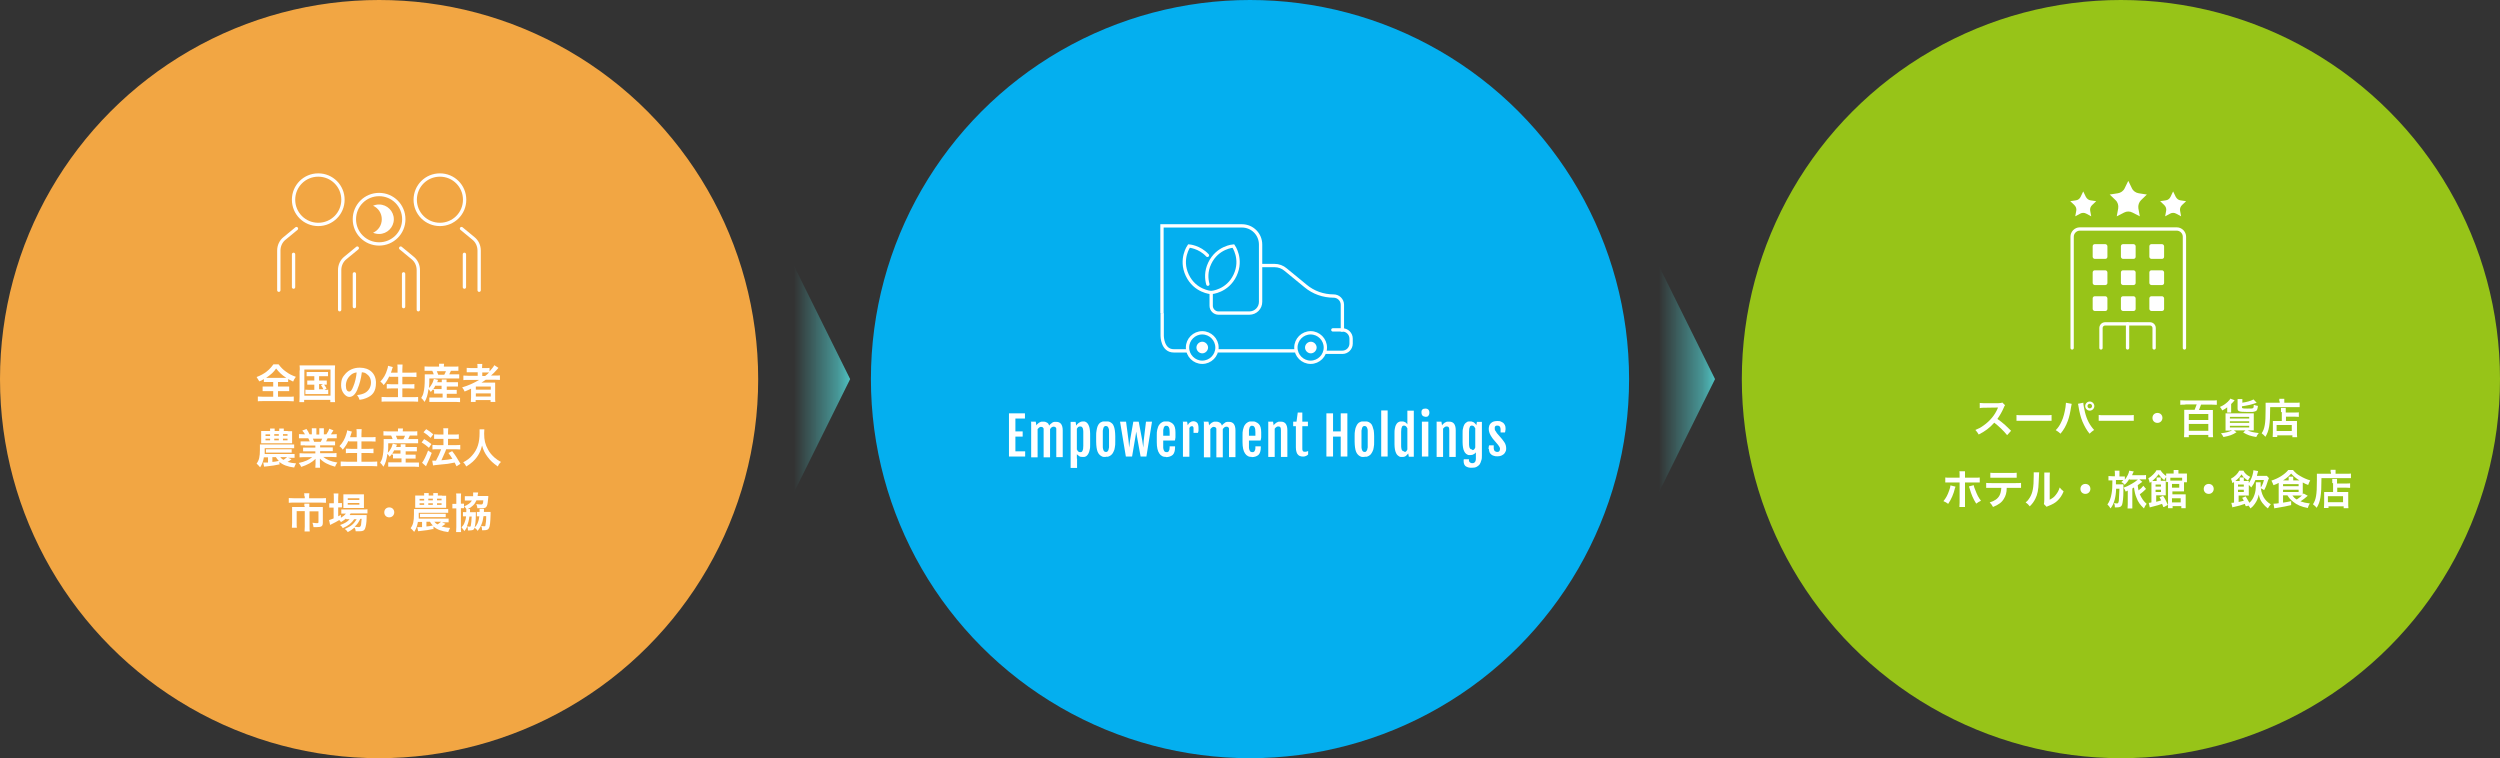 <?xml version="1.0" encoding="UTF-8"?>
<svg id="_レイヤー_1" data-name="レイヤー_1" xmlns="http://www.w3.org/2000/svg" version="1.1" xmlns:xlink="http://www.w3.org/1999/xlink" viewBox="0 0 1204.2 365.2">
  <rect x="0" y="0" width="1204.2" height="365.2" fill="#333333" stroke="none"/>
  <!-- Generator: Adobe Illustrator 29.1.0, SVG Export Plug-In . SVG Version: 2.1.0 Build 142)  -->
  <defs>
    <style>
      .st0 {
        stroke-linejoin: round;
      }

      .st0, .st1, .st2 {
        fill: none;
        stroke: #fff;
        stroke-width: 1.6px;
      }

      .st0, .st2 {
        stroke-linecap: round;
      }

      .st3 {
        fill: #04afef;
      }

      .st4 {
        fill: #fff;
      }

      .st1, .st2 {
        stroke-miterlimit: 10;
      }

      .st5 {
        fill: #97c418;
      }

      .st6 {
        fill: url(#_名称未設定グラデーション_10);
      }

      .st7 {
        fill: url(#_名称未設定グラデーション_101);
      }

      .st8 {
        fill: #f2a643;
      }
    </style>
    <linearGradient id="_名称未設定グラデーション_10" data-name="名称未設定グラデーション 10" x1="-5748.3" y1="2241.5" x2="-5748.3" y2="2271.6" gradientTransform="translate(-1862.1 -5565.8) rotate(-90)" gradientUnits="userSpaceOnUse">
      <stop offset="0" stop-color="#4fc0c0" stop-opacity="0"/>
      <stop offset=".1" stop-color="#4fc0c0" stop-opacity="0"/>
      <stop offset=".4" stop-color="#4fc0c0" stop-opacity=".3"/>
      <stop offset=".8" stop-color="#4fc0c0" stop-opacity=".7"/>
      <stop offset="1" stop-color="#4fc0c0"/>
    </linearGradient>
    <linearGradient id="_名称未設定グラデーション_101" data-name="名称未設定グラデーション 10" y1="2658.1" y2="2688.2" xlink:href="#_名称未設定グラデーション_10"/>
  </defs>
  <polygon class="st6" points="379.4 243.3 409.5 182.6 379.4 121.9 379.4 243.3"/>
  <polygon class="st7" points="796 243.3 826.1 182.6 796 121.9 796 243.3"/>
  <circle class="st8" cx="182.6" cy="182.6" r="182.6"/>
  <circle class="st3" cx="602.1" cy="182.6" r="182.6"/>
  <circle class="st5" cx="1021.6" cy="182.6" r="182.6"/>
  <g>
    <path class="st4" d="M129.3,184c-1,0-1.6,0-2.2,0v-1.4c-1,.6-1.3.8-2.2,1.1q-.6-1.1-1.3-2.1c1.9-.7,3.5-1.6,4.8-2.6.7-.5,1.6-1.4,2.2-2.1.4-.5.6-.7,1.1-1.4h2.5c1.1,1.5,2.1,2.5,3.5,3.5,1.6,1.2,2.9,1.8,4.8,2.5-.7,1-1,1.5-1.3,2.3-.9-.4-1.5-.7-2.4-1.2v1.4c-.6,0-1.2,0-2.1,0h-2.8v2.2h3.2c1,0,1.7,0,2.2,0v2.2c-.5,0-1.2,0-2.2,0h-3.2v2.7h5.1c1,0,1.9,0,2.5-.1v2.3c-.7,0-1.5-.1-2.5-.1h-12.3c-1,0-1.8,0-2.5.1v-2.3c.6,0,1.4.1,2.5.1h4.9v-2.7h-2.9c-1,0-1.7,0-2.2,0v-2.2c.6,0,1.2,0,2.2,0h2.9v-2.2h-2.6ZM137,182c.4,0,.6,0,.9,0-2.2-1.4-3.4-2.6-4.9-4.5-1.1,1.7-2.6,3-4.8,4.5.4,0,.6,0,.9,0h7.8Z"/>
    <path class="st4" d="M144.4,178.4c0-.9,0-1.6-.1-2.4.7,0,1.3,0,2.3,0h12.5c1,0,1.6,0,2.3,0,0,.7-.1,1.4-.1,2.4v12.7c0,1.3,0,1.9.1,2.6h-2.3v-1.1h-12.6v1.1h-2.3c0-.6.1-1.2.1-2.6v-12.7ZM146.6,190.6h12.6v-12.6h-12.6v12.6ZM149.5,181.2c-.9,0-1.2,0-1.8,0v-2c.5,0,.9,0,1.8,0h6.7c.9,0,1.3,0,1.8,0v2c-.6,0-.9,0-1.8,0h-2.5v2.1h2c.9,0,1.2,0,1.7,0v2c-.4,0-.8,0-1.3,0,.5.6.9,1.2,1.2,1.9l-1.1.6c1,0,1.3,0,1.9-.1v2.1c-.6,0-1.1,0-1.9,0h-7.2c-.9,0-1.3,0-1.9,0v-2.1c.6,0,1,.1,1.9.1h2.4v-2.5h-1.7c-.8,0-1.2,0-1.7,0v-2c.5,0,.8,0,1.7,0h1.7v-2.1h-2.2ZM153.7,187.5h2.1c-.4-.8-.8-1.4-1.2-2l1-.5h-1.9v2.5Z"/>
    <path class="st4" d="M172.2,187.5c-1.1,2.6-2.4,3.7-4,3.7s-3.9-2.3-3.9-5.5.8-4.2,2.2-5.8c1.7-1.8,4-2.8,6.8-2.8,4.8,0,7.8,2.9,7.8,7.3s-1.8,6.2-4.8,7.4c-1,.4-1.7.6-3.1.8-.3-1-.6-1.5-1.2-2.3,1.8-.2,3-.6,3.9-1.1,1.7-1,2.8-2.8,2.8-4.9s-.9-3.4-2.4-4.4c-.6-.4-1.1-.5-2-.6-.4,3.1-1.1,5.8-2.1,8.1ZM169.3,180.4c-1.7,1.2-2.7,3.2-2.7,5.3s.7,2.9,1.6,2.9,1.3-.8,2-2.5c.8-1.8,1.4-4.5,1.6-6.7-1,.1-1.7.4-2.6,1Z"/>
    <path class="st4" d="M187.5,181.3c-.8,1.7-1.6,2.9-2.7,4.2-.5-.8-1-1.2-1.6-1.7,1.5-1.5,2.7-3.6,3.3-5.8.3-.9.4-1.3.4-1.8l2.3.6q0,.2-.2.5c0,.1,0,.2-.2.7,0,.3-.3.8-.5,1.5h3.2v-1.5c0-1,0-1.6-.1-2.4h2.5c0,.7-.1,1.3-.1,2.4v1.5h4.1c1,0,1.9,0,2.7-.1v2.2c-.9,0-1.7-.1-2.6-.1h-4.2v3.6h3.4c1,0,1.8,0,2.4-.1v2.2c-.7,0-1.5-.1-2.4-.1h-3.4v4.2h4.8c1.1,0,2,0,2.8-.1v2.3c-.9,0-1.6-.1-2.7-.1h-12.1c-1,0-1.9,0-2.8.1v-2.3c.9,0,1.7.1,2.8.1h5.1v-4.2h-3c-.9,0-1.7,0-2.4.1v-2.2c.6,0,1.3.1,2.4.1h3.1v-3.6h-4Z"/>
    <path class="st4" d="M208.5,187.6c-.3.4-.5.6-1,1.2-.4-.6-.7-.9-1.1-1.4-.4,2.9-.9,4.6-1.9,6.2-.7-1-.9-1.3-1.6-1.9.6-1,.9-1.6,1.1-2.6.4-1.5.6-3.8.6-6.6s0-1.5,0-2.2c.8,0,1.4,0,2.3,0h2c-.2-.7-.3-1-.7-1.7h-1.7c-1,0-1.5,0-2,0v-2.1c.5,0,1.1.1,2.2.1h4.8v-.2c0-.4,0-.8,0-1.2h2.4c0,.4-.1.8-.1,1.2v.2h4.8c1,0,1.7,0,2.2-.1v2.1c-.6,0-1.1,0-2.1,0h-1.5c-.4.9-.5,1.1-.8,1.7h2.6c1.1,0,1.7,0,2.2,0v2c-.6,0-1.2,0-2.2,0h-12.2c0,2.3,0,3.1-.2,4.6.6-.6,1-1.1,1.4-1.9.5-.8.6-1.3,1-2.5l2,.5q-.2.5-.4,1.1h2.2c0-.6,0-.9,0-1.3h2.3c0,.4,0,.7,0,1.3h3.6c1,0,1.4,0,1.9,0v2.1c-.6,0-1,0-1.9,0h-3.5v1.6h3c.9,0,1.3,0,1.8,0v1.9c-.6,0-.9,0-1.8,0h-3v1.9h4.5c.8,0,1.4,0,1.9,0v2.1c-.6,0-1.2-.1-1.9-.1h-11c-.7,0-1.2,0-1.9,0v-2.1c.5,0,1,0,1.9,0h4.5v-1.9h-2.3c-.7,0-1.3,0-1.8,0v-1.7ZM209.6,185.9c-.3.6-.5,1-.9,1.5.4,0,.9,0,1.7,0h2.3v-1.6h-3.1ZM214,180.5c.4-.7.5-1,.8-1.7h-4.4c.3.7.4,1,.7,1.7h3Z"/>
    <path class="st4" d="M225.6,183c-1,0-1.7,0-2.4.1v-2.2c.5,0,1.3.1,2.4.1h4.5v-1.7h-3c-1,0-1.7,0-2.3,0v-2.1c.5,0,1.3.1,2.3.1h2.9v-.3c0-.8,0-1.2-.1-1.7h2.4c0,.5-.1.9-.1,1.7v.3h1.4c1,0,1.6,0,2.2-.1v1.7c1-1.1,1.9-2.2,2.3-3l2,1.3c-.1.1-.4.5-.9,1-.8.9-1.6,1.8-2.7,2.7h2c1,0,1.6,0,2.3-.1v2.2c-.7,0-1.4-.1-2.5-.1h-4.3c-.8.5-1.2.9-2.1,1.4.4,0,1.1,0,1.6,0h2.9c.9,0,1.5,0,2.1,0,0,.6,0,1,0,2.2v4.9c0,1,0,1.7.1,2.2h-2.3v-.9h-7.2v.9h-2.3c0-.7.1-1.4.1-2.2v-3.1c0-.3,0-.8,0-1.1-1.2.6-1.6.8-3.1,1.4-.3-.8-.6-1.2-1.2-2,3-.9,5.5-2,8.2-3.6h-5.3ZM229.2,187.7h7.2v-1.5h-7.2v1.5ZM229.2,191h7.2v-1.5h-7.2v1.5ZM233.7,181.1c.7-.6,1.3-1,1.9-1.7-.5,0-.9,0-1.7,0h-1.6v1.7h1.4Z"/>
    <path class="st4" d="M134.5,223.7c-1.7.4-3.6.7-6.5,1-.4,0-.6,0-.8.1l-.4-2c.1,0,.2,0,.2,0,.5,0,1.5,0,2.1,0v-2.5h-2c-.3,1.9-.9,3.5-1.8,4.8-.8-.9-1-1.2-1.7-1.8,1.2-1.6,1.6-3.3,1.6-6.7s0-2,0-2.5c.7,0,1.2,0,2,0h12.6c.9,0,1.4,0,1.9,0v1.8c-.4,0-1.1,0-1.9,0h-12.3v1.2c0,.5,0,.9,0,1.6h12.8c.9,0,1.2,0,1.6,0v1.8c-.5,0-.8,0-1.6,0h-1.6l1.7.7c-.6.5-1,.8-1.9,1.3,1.4.4,2.7.6,4.1.7-.5.9-.6,1.3-.9,2-3.1-.4-5.4-1.2-7.1-2.7v1.6ZM138.5,207.7c1.1,0,1.4,0,2.2,0,0,.5,0,.9,0,1.8v2.2c0,.8,0,1.4,0,1.8-.8,0-1.1,0-2,0h-11.1c-.5,0-1.2,0-1.8,0,0-.5,0-.9,0-1.8v-2.2c0-.9,0-1.3,0-1.9.6,0,1.4,0,2.2,0h2.1c0-.5,0-.8,0-1.2h2.2c0,.4,0,.8,0,1.2h2.2c0-.5,0-.9,0-1.2h2.2c0,.4,0,.8,0,1.2h2.1ZM127.9,209.2v.8h2.2v-.8h-2.2ZM127.9,211.3v.8h2.2v-.8h-2.2ZM128.1,216.4c.5,0,.8,0,1.8,0h8.8c1,0,1.3,0,1.8,0v1.6c-.6,0-.8,0-1.8,0h-8.8c-.9,0-1.2,0-1.8,0v-1.6ZM131.2,222.5c.7,0,1.7-.2,3.1-.5-.6-.6-1-1.1-1.4-1.8h-1.7v2.3ZM132.1,209.9h2.2v-.8h-2.2v.8ZM132.1,212.1h2.2v-.8h-2.2v.8ZM135,220.2c.5.6.9,1,1.6,1.3.6-.4,1.1-.8,1.7-1.3h-3.3ZM136.3,209.9h2.2v-.8h-2.2v.8ZM136.3,212.1h2.2v-.8h-2.2v.8Z"/>
    <path class="st4" d="M146.8,214.5c-.9,0-1.4,0-2,0v-1.9c.6,0,1.1,0,2,0h2.4c-.3-.6-.5-1.1-.7-1.5h-2.1c-1,0-1.7,0-2.4,0v-2c.6,0,1.2.1,2.3.1h.6c-.4-.7-.6-1-1.3-1.8l2-.8c.7.9.9,1.4,1.5,2.6h1.1v-1.4c0-.6,0-1.1,0-1.5h2.2c0,.4,0,.8,0,1.5v1.5h1.4v-1.5c0-.6,0-1.1,0-1.5h2.2c0,.4,0,.9,0,1.5v1.4h1.2c.7-1,1.1-1.7,1.4-2.7l2,.8c-.5.8-.8,1.3-1.2,1.9h.6c1,0,1.6,0,2.2-.1v2c-.6,0-1.4,0-2.4,0h-2c-.4.8-.5,1-.7,1.5h2.3c1,0,1.5,0,2,0v1.9c-.6,0-1.1,0-2,0h-5.2v1h4.1c.9,0,1.5,0,2,0v1.8c-.6,0-1.2,0-2,0h-4.1v1h5.5c1.1,0,1.8,0,2.4-.1v2c-.7,0-1.5-.1-2.4-.1h-4c.7.6,1.6,1.1,2.7,1.6,1.3.5,2.3.8,4.1,1.1-.6.8-.8,1.2-1.1,2-3.3-.9-5.6-2.1-7.3-3.9,0,.8,0,.9,0,1.4v1c0,.8,0,1.4.1,2h-2.3c0-.6.1-1.2.1-2v-1c0-.5,0-.5,0-1.3-.9.9-1.7,1.5-2.9,2.2-1.3.7-2.5,1.2-4,1.7-.3-.7-.7-1.3-1.2-1.9,2.9-.6,4.9-1.5,6.5-2.8h-3.7c-.9,0-1.6,0-2.4.1v-2c.6,0,1.3.1,2.4.1h5.2v-1h-3.9c-.9,0-1.5,0-2,0v-1.8c.6,0,1.1,0,2,0h3.9v-1h-4.9ZM154.5,212.8c.3-.6.5-.9.7-1.5h-4.5c.3.6.4.9.6,1.5h3.3Z"/>
    <path class="st4" d="M167.8,212.4c-.8,1.7-1.6,2.9-2.7,4.2-.5-.8-1-1.2-1.6-1.7,1.5-1.5,2.7-3.6,3.3-5.8.3-.9.4-1.3.4-1.8l2.3.6q0,.2-.2.5c0,.1,0,.2-.2.7,0,.3-.3.8-.5,1.5h3.2v-1.5c0-1,0-1.6-.1-2.4h2.5c0,.7-.1,1.3-.1,2.4v1.5h4.1c1,0,1.9,0,2.7-.1v2.2c-.9,0-1.7-.1-2.6-.1h-4.2v3.6h3.4c1,0,1.8,0,2.4-.1v2.2c-.7,0-1.5-.1-2.4-.1h-3.4v4.2h4.8c1.1,0,2,0,2.8-.1v2.3c-.9,0-1.6-.1-2.7-.1h-12.1c-1,0-1.9,0-2.8.1v-2.3c.9,0,1.7.1,2.8.1h5.1v-4.2h-3c-.9,0-1.7,0-2.4.1v-2.2c.6,0,1.3.1,2.4.1h3.1v-3.6h-4Z"/>
    <path class="st4" d="M188.7,218.8c-.3.4-.5.6-1,1.2-.4-.6-.7-.9-1.1-1.4-.4,2.9-.9,4.6-1.9,6.2-.7-1-.9-1.3-1.6-1.9.6-1,.9-1.6,1.1-2.6.4-1.5.6-3.8.6-6.6s0-1.5,0-2.2c.8,0,1.4,0,2.3,0h2c-.2-.7-.3-1-.7-1.7h-1.7c-1,0-1.5,0-2,0v-2.1c.5,0,1.1.1,2.2.1h4.8v-.2c0-.4,0-.8,0-1.2h2.4c0,.4-.1.8-.1,1.2v.2h4.8c1,0,1.7,0,2.2-.1v2.1c-.6,0-1.1,0-2.1,0h-1.5c-.4.9-.5,1.1-.8,1.7h2.6c1.1,0,1.7,0,2.2,0v2c-.6,0-1.2,0-2.2,0h-12.2c0,2.3,0,3.1-.2,4.6.6-.6,1-1.1,1.4-1.9.5-.8.6-1.3,1-2.5l2,.5q-.2.5-.4,1.1h2.2c0-.6,0-.9,0-1.3h2.3c0,.4,0,.7,0,1.3h3.6c1,0,1.4,0,1.9,0v2.1c-.6,0-1,0-1.9,0h-3.5v1.6h3c.9,0,1.3,0,1.8,0v1.9c-.6,0-.9,0-1.8,0h-3v1.9h4.5c.8,0,1.4,0,1.9,0v2.1c-.6,0-1.2-.1-1.9-.1h-11c-.7,0-1.2,0-1.9,0v-2.1c.5,0,1,0,1.9,0h4.5v-1.9h-2.3c-.7,0-1.3,0-1.8,0v-1.7ZM189.8,217c-.3.6-.5,1-.9,1.5.4,0,.9,0,1.7,0h2.3v-1.6h-3.1ZM194.3,211.6c.4-.7.5-1,.8-1.7h-4.4c.3.7.4,1,.7,1.7h3Z"/>
    <path class="st4" d="M204.3,211.5c1.4.8,2.1,1.3,3.5,2.4l-1.2,1.8c-1.3-1.2-2.2-1.8-3.5-2.6l1.2-1.6ZM207.9,218.3c-.7,1.8-1.1,2.9-1.9,4.5q-.4.7-.6,1.3t-.2.5l-1.9-1.7c.7-.8,1.9-3.2,2.9-5.9l1.8,1.2ZM205.3,206.7c1.4.9,2.2,1.4,3.4,2.5l-1.3,1.7c-1.1-1.1-2.1-1.9-3.4-2.7l1.3-1.5ZM207.8,221.9c.3,0,.5,0,.7,0,.3,0,.8,0,1.5,0,1-1.8,1.8-3.6,2.5-5.5h-2.1c-.8,0-1.5,0-2.1.1v-2.2c.6,0,1.2.1,2.2.1h3.1v-3h-2.4c-.8,0-1.4,0-2.1,0v-2.2c.5,0,1.2.1,2.1.1h2.4v-.9c0-1.1,0-1.6-.1-2.1h2.4c0,.6-.1,1-.1,2.1v.9h3.2c.9,0,1.4,0,2-.1v2.2c-.6,0-1.1,0-2,0h-3.2v3h3.8c.8,0,1.5,0,2.1-.1v2.2c-.6,0-1.3-.1-2.1-.1h-4.7q-.1.4-.4,1.1c-.4,1-1,2.3-1.7,3.8l-.2.4c2.7-.2,4-.4,5.3-.7-.6-1-1-1.6-1.9-2.8l1.8-.9c1.7,2.2,2.1,2.9,4,6.1l-1.9,1.2c-.5-.9-.6-1.2-.9-1.8-2.9.6-3.6.7-7.2,1-2.2.2-2.6.3-3.2.4l-.4-2.3Z"/>
    <path class="st4" d="M233.3,206.8c0,.3-.1,1.3-.1,2,0,3.2.5,5.3,1.9,7.8.8,1.5,1.7,2.5,3.1,3.8,1.2,1,1.8,1.4,3.1,2.1-.8.8-1.1,1.2-1.5,2.2-2.4-1.7-3.6-2.8-5-4.7-1.2-1.6-2-3.1-2.6-5.4-.4,1.6-.7,2.5-1.5,4-.8,1.4-1.6,2.5-3,3.8-1,.9-1.7,1.4-3.1,2.3-.5-.9-.8-1.4-1.5-2,2-1.1,3.1-1.9,4.3-3.3,2.6-2.9,3.6-6.2,3.6-10.9s0-1.1,0-1.7h2.6Z"/>
    <path class="st4" d="M146.6,239.1c0-.6,0-1.1-.1-1.5h2.5c0,.4-.1.9-.1,1.4v1h5.6c1.1,0,1.8,0,2.5-.1v2.3c-.7,0-1.2-.1-2.4-.1h-13.1c-.9,0-1.7,0-2.4.1v-2.3c.8,0,1.5.1,2.5.1h5.2v-1ZM146.6,244c0-.5,0-1,0-1.4h2.4c0,.2,0,.7,0,1.4v.2h4.6c.9,0,1.3,0,1.9,0,0,.5,0,1,0,1.7v5.8c0,1.8-.6,2.2-2.9,2.2s-.8,0-1.6,0c-.1-.9-.2-1.2-.5-2.1.9.1,1.5.2,1.9.2.8,0,1,0,1-.6v-5.1h-4.3v7.3c0,1,0,1.6.1,2.4h-2.5c0-.8.1-1.5.1-2.4v-7.4h-3.9v5.7c0,1.1,0,1.7.1,2.3h-2.4c0-.8.1-1.4.1-2.3v-6c0-.6,0-1.1,0-1.7.6,0,1.2,0,2,0h4.2v-.2Z"/>
    <path class="st4" d="M166.6,249.8c-.8.7-1.3,1-2.4,1.7-.2-.4-.3-.6-.8-1-1.1.7-2.1,1.2-3.9,2.1,0,0-.1,0-.3.2,0,0-.1,0-.2,0l-.5-2.3c.5-.1,1.2-.4,2.2-.8v-5.2h-.6c-.6,0-1,0-1.5,0v-2.1c.5,0,.9,0,1.6,0h.6v-2.5c0-1,0-1.6-.1-2.2h2.3c0,.6-.1,1.2-.1,2.2v2.4h.4c.7,0,1,0,1.4,0v2.1c-.5,0-.9,0-1.4,0h-.4v4.3c.5-.3.7-.4,1.3-.7v1.4c1.1-.7,1.8-1.2,2.4-2h-.4c-.8,0-1.4,0-1.8,0v-2c.5,0,1,0,1.9,0h8.6c.9,0,1.6,0,2.1-.1v2c-.6,0-1.2,0-2,0h-6.1c-.2.3-.3.5-.5.8h6.3c1,0,1.3,0,1.9,0,0,.3,0,.6,0,1.2,0,2.5-.4,4.5-.8,5.4-.4.9-1,1.2-2.8,1.2s-.9,0-1.7,0c0-.7-.2-1.2-.5-1.8-1.1.9-1.9,1.5-3.3,2.2-.4-.7-.8-1-1.4-1.5,1.7-.8,2.6-1.2,3.6-2.1.8-.7,1.4-1.5,2.1-2.6h-1.2c-1.2,1.8-2.9,3.2-5.5,4.3-.3-.6-.6-1-1.3-1.5,2.3-.8,3.6-1.6,4.6-2.8h-1.5ZM167.2,244.7c-.8,0-1.4,0-1.8,0,0-.6,0-1.1,0-1.9v-2.9c0-.9,0-1.2,0-1.8.6,0,1.1,0,2,0h5.8c1,0,1.5,0,2.1,0,0,.6,0,.9,0,2v2.7c0,.9,0,1.4,0,1.9-.4,0-1,0-1.8,0h-6.3ZM167.5,240.8h5.6v-.8h-5.6v.8ZM167.5,243.1h5.6v-.8h-5.6v.8ZM173.6,249.8c-.8,1.7-1.5,2.8-2.8,3.9.8.1,1.5.2,2,.2s.9-.2,1.1-1c.1-.7.2-1.6.3-3h-.7Z"/>
    <path class="st4" d="M189.9,246.8c0,1.3-1,2.4-2.4,2.4s-2.4-1-2.4-2.4,1-2.4,2.4-2.4,2.4,1,2.4,2.4Z"/>
    <path class="st4" d="M208.7,254.8c-1.7.4-3.6.7-6.5,1-.4,0-.6,0-.8.1l-.4-2c.1,0,.2,0,.2,0,.5,0,1.5,0,2.1,0v-2.5h-2c-.3,1.9-.9,3.5-1.8,4.8-.8-.9-1-1.2-1.7-1.8,1.2-1.6,1.6-3.3,1.6-6.7s0-2,0-2.5c.7,0,1.2,0,2,0h12.6c.9,0,1.4,0,1.9,0v1.8c-.4,0-1.1,0-1.9,0h-12.3v1.2c0,.5,0,.9,0,1.6h12.8c.9,0,1.2,0,1.6,0v1.8c-.5,0-.8,0-1.6,0h-1.6l1.7.7c-.6.5-1,.8-1.9,1.3,1.4.4,2.7.6,4.1.7-.5.9-.6,1.3-.9,2-3.1-.4-5.4-1.2-7.1-2.7v1.6ZM212.7,238.8c1.1,0,1.4,0,2.2,0,0,.5,0,.9,0,1.8v2.2c0,.8,0,1.4,0,1.8-.8,0-1.1,0-2,0h-11.1c-.5,0-1.2,0-1.8,0,0-.5,0-.9,0-1.8v-2.2c0-.9,0-1.3,0-1.9.6,0,1.4,0,2.2,0h2.1c0-.5,0-.8,0-1.2h2.2c0,.4,0,.8,0,1.2h2.2c0-.5,0-1,0-1.2h2.2c0,.4,0,.8,0,1.2h2.1ZM202.1,240.3v.8h2.2v-.8h-2.2ZM202.1,242.4v.8h2.2v-.8h-2.2ZM202.3,247.5c.5,0,.8,0,1.8,0h8.8c1,0,1.3,0,1.8,0v1.6c-.6,0-.8,0-1.8,0h-8.8c-.9,0-1.2,0-1.8,0v-1.6ZM205.4,253.6c.7,0,1.7-.2,3.1-.5-.6-.6-1-1.1-1.4-1.8h-1.7v2.3ZM206.3,241h2.2v-.8h-2.2v.8ZM206.3,243.2h2.2v-.8h-2.2v.8ZM209.2,251.3c.5.6.9,1,1.6,1.3.6-.4,1.1-.8,1.7-1.3h-3.3ZM210.5,241h2.2v-.8h-2.2v.8ZM210.5,243.2h2.2v-.8h-2.2v.8Z"/>
    <path class="st4" d="M219.8,239.7c0-.9,0-1.4-.1-2h2.4c0,.6-.1,1-.1,2v2.9c.9,0,1.1,0,1.5,0v2.2c-.4,0-.6,0-1.5,0v9c0,1.2,0,1.8.1,2.5h-2.4c0-.6.1-1.4.1-2.5v-8.9h-.1c-.8,0-1.2,0-1.8,0v-2.2c.5,0,1,0,1.8,0h.1v-2.9ZM224.8,245.4c-.4-.6-.7-1-1.2-1.5,2-.9,3-1.6,3.7-2.8h-1.5c-.9,0-1.4,0-1.9,0v-2.1c.6,0,1.2,0,2,0h2c0-.5,0-.9,0-1.4s0-.2,0-.4h2.4c0,.3,0,.5-.2,1.1,0,.3,0,.4,0,.6h3.3c.7,0,1.2,0,1.8,0,0,.4,0,.7-.1,1.4-.2,2.5-.4,3.4-1,4-.4.4-1,.5-2.5.5s-.8,0-1.7,0c0-.9-.2-1.3-.5-2,.7.1,1.7.2,2.4.2s.9-.3,1-2h-3.3c-.8,1.9-2.2,3.3-4.2,4.2h1.1c0,.3,0,.5,0,1.1,0,0,0,.2,0,.4h1c.8,0,1.2,0,1.8,0,0,.4,0,.7,0,1.2,0,2.7-.3,5.2-.6,6.2,1.2-1.1,2-2.8,2.3-5.4h-.5c-.2,0-.5,0-.7,0v-2.1c.3,0,.5,0,1.3,0v-.7c0-.4,0-.6,0-.8h2.1c0,.3,0,.4,0,1.2,0,.1,0,.2,0,.3h1.4c.8,0,1.2,0,1.8,0,0,.5,0,.6,0,1.2-.1,3.8-.3,5.8-.8,6.6-.4.7-.9,1-2.4,1s-.4,0-.9,0c0-.9-.1-1.3-.4-2.1.6.1,1,.2,1.4.2s.6,0,.6-.4c.2-.9.4-2.4.4-4.5h-1.3c-.2,1.6-.5,2.9-1.1,4.3-.4,1-.9,1.7-1.7,2.8-.5-.7-.8-1-1.5-1.5-.2.6-.4.9-.9,1.1-.3.1-1,.2-1.5.2s-.4,0-.8,0c0-.8-.1-1.3-.3-2-.4.9-.7,1.4-1.4,2.3-.6-.9-.8-1-1.4-1.8.7-.7,1.1-1.3,1.4-2.1.4-1,.7-1.9.8-3.2h-.5c-.5,0-.7,0-1,0v-2c.3,0,.5,0,1.1,0h.5v-.4c0-.5,0-.8,0-1h.5ZM226.1,248.8c-.2,1.8-.6,3.2-1.2,4.7.4,0,.9.2,1.3.2s.5-.1.6-.6c.2-1,.3-2.3.4-4.3h-1Z"/>
  </g>
  <g>
    <path class="st4" d="M966.7,209.5c-1.6-2-3.9-4.2-6.1-5.9-2.2,2.5-4.5,4.2-7.5,5.7-.6-1-.8-1.3-1.6-2.2,1.5-.6,2.5-1.1,4-2.2,3-2.1,5.4-5,6.7-8.1l.2-.5q-.3,0-6.6.1c-1,0-1.5,0-2.2.2v-2.5c.5,0,.9.1,1.7.1h7.4c1.1-.1,1.3-.1,1.8-.3l1.3,1.3c-.3.3-.4.6-.6,1.1-.9,2.1-1.9,3.8-3.1,5.5,1.2.8,2.3,1.7,3.7,2.9q.5.4,2.9,2.8l-1.9,2.1Z"/>
    <path class="st4" d="M971.3,199.9c.9.1,1.2.1,3.2.1h10.5c2,0,2.3,0,3.2-.1v2.8c-.8,0-1,0-3.2,0h-10.5c-2.2,0-2.4,0-3.2,0v-2.8Z"/>
    <path class="st4" d="M997.9,194.5c0,.2-.1.5-.3,1.5-.4,2.7-.9,4.9-1.6,6.8-.9,2.4-1.9,4.2-3.5,6.1-1-.9-1.3-1.1-2.3-1.7,1.2-1.2,2-2.4,2.8-4.2.9-1.8,1.5-4.3,1.9-6.8.1-.8.2-1.5.2-1.9v-.3l2.7.5ZM1003.5,194c0,1.1.4,2.8.8,4.6.9,3.6,2.3,6.2,4.4,8.5-1,.7-1.4,1-2.2,1.8-1.4-1.7-2.4-3.5-3.4-5.8-.9-2.1-1.5-4.7-1.9-7.2-.1-.8-.2-1.1-.3-1.4l2.5-.5ZM1008.8,195.6c0,1.2-1,2.2-2.2,2.2s-2.2-1-2.2-2.2,1-2.2,2.2-2.2,2.2,1,2.2,2.2ZM1005.5,195.6c0,.6.5,1.1,1.1,1.1s1.1-.5,1.1-1.1-.5-1.1-1.1-1.1-1.1.5-1.1,1.1Z"/>
    <path class="st4" d="M1010.9,199.9c.9.1,1.2.1,3.2.1h10.5c2,0,2.3,0,3.2-.1v2.8c-.8,0-1,0-3.2,0h-10.5c-2.2,0-2.4,0-3.2,0v-2.8Z"/>
    <path class="st4" d="M1041.6,201.3c0,1.3-1,2.4-2.4,2.4s-2.4-1-2.4-2.4,1-2.4,2.4-2.4,2.4,1,2.4,2.4Z"/>
    <path class="st4" d="M1052.6,194.9c-.9,0-1.6,0-2.4.1v-2.2c.7,0,1.5.1,2.4.1h12.8c.9,0,1.7,0,2.4-.1v2.2c-.8,0-1.6-.1-2.4-.1h-5.2c-.3.9-.7,1.9-1,2.6h4.7c.8,0,1.4,0,2,0,0,.6,0,1.3,0,2v8.6c0,.8,0,1.6.1,2.5h-2.3v-1.1h-9.4v1.1h-2.3c0-.8.1-1.5.1-2.5v-8.7c0-.7,0-1.4,0-2,.6,0,1.1,0,1.9,0h3.1c.3-.7.6-1.5,1-2.6h-5.4ZM1054.3,202.3h9.4v-2.9h-9.4v2.9ZM1054.3,207.5h9.4v-3.3h-9.4v3.3Z"/>
    <path class="st4" d="M1072.8,198.8c0-.3,0-.6,0-1v-.7c0-.3,0-.6,0-.9-.8.6-1.2.9-2.4,1.5-.3-.7-.5-1-1.1-1.7,1.5-.6,2.6-1.4,3.7-2.4.6-.6,1.1-1.1,1.3-1.6l2.1.8c0,0-.1,0-.2.2q0,0-.2.2s0,0-.2.3c-.2.2-.7.7-1.1,1.1v2.7c0,.7,0,1,0,1.4h-2.2ZM1074.1,207.4c-.8,0-1.6,0-2.1,0,0-.5,0-1.2,0-2v-4.2c0-.9,0-1.5,0-2.1.5,0,1.1,0,2,0h9.6c1,0,1.5,0,2,0,0,.6,0,1.2,0,2.2v3.9c0,.8,0,1.7,0,2.1-.4,0-1.3,0-2.1,0h-.9c1.4.7,2.9,1,5.4,1.3-.6.7-.9,1.2-1.2,1.9-2.9-.5-4.1-.9-6.3-2.2l1.1-1h-5.6l1.3.9c-2.1,1.3-3.2,1.7-6.3,2.3-.4-.7-.6-1.1-1.2-1.8,2.5-.3,3.7-.6,5.4-1.4h-1.1ZM1074.1,201.6h9.3v-.8h-9.3v.8ZM1074.1,203.7h9.3v-.8h-9.3v.8ZM1074.1,205.9h9.3v-.8h-9.3v.8ZM1079.9,194c2.6-.4,4-.8,5.6-1.6l1.5,1.6c-2.5.9-4.3,1.3-7.1,1.7v.5c0,.5.3.6,2.5.6s2.6,0,2.9-.3c.2-.2.3-.5.3-1.5.8.3,1.3.4,2,.5-.2,1.6-.4,2.2-1,2.5-.4.2-.8.3-1.5.4-.4,0-2.5,0-3.2,0-3.4,0-4.1-.3-4.1-1.6v-3c0-.7,0-1.1,0-1.6h2.3c0,.5,0,.8,0,1.5v.2Z"/>
    <path class="st4" d="M1097.9,193.3c0-.5,0-.9,0-1.2h2.4c0,.3,0,.7,0,1.2v.7h4.9c1.2,0,2,0,2.5-.1v2.2c-.6,0-1.5,0-2.5,0h-11.7c0,8.4-.5,11.4-2.3,14.3-.6-.7-.9-1-1.8-1.7.8-1.2,1.2-2.3,1.5-4,.3-1.7.4-3.8.4-7.7s0-2.3,0-3c.7,0,1.4,0,2.3,0h4.5v-.7ZM1098.7,198.5c0-1.1,0-1.5,0-2h2.3c0,.5,0,.9,0,2v.2h4.2c1,0,1.6,0,2.1-.1v2.2c-.6,0-1.2-.1-2-.1h-4.2v2.1h3.6c.8,0,1.3,0,1.7,0,0,.6,0,1.1,0,2v3.2c0,1.2,0,1.9.1,2.6h-2.3v-.9h-7.3v.8h-2.2c0-.6.1-1.3.1-2.4v-3.6c0-.7,0-1.2,0-1.7.5,0,.9,0,1.8,0h2.5v-4.3ZM1096.6,207.6h7.3v-2.9h-7.3v2.9Z"/>
    <path class="st4" d="M941.9,234.4c0,.2,0,.3-.2.6-.7,3-1.8,5.5-3.3,7.7-1-.7-1.3-.9-2.3-1.3,1.3-1.6,2-2.9,2.8-5.2.4-1,.5-1.7.6-2.4l2.4.6ZM943.9,229c0-1,0-1.5-.1-2h2.7c0,.6,0,.9,0,2.1v1h4.5c1.4,0,1.8,0,2.6-.1v2.4c-.7,0-1.2,0-2.5,0h-4.6v9.6c0,1,0,1.6,0,2.2h-2.7c0-.6.1-1.2.1-2.2v-9.6h-4.4c-1.3,0-1.8,0-2.5,0v-2.4c.8.1,1.2.1,2.5.1h4.4v-1.1ZM950.7,233.7c.1.7.3,1.2.7,2.2.9,2.4,1.6,3.8,2.8,5.3-1,.5-1.4.7-2.3,1.4-1.5-2.4-2.3-4.3-3.2-7.4-.2-.6-.2-.6-.3-.9l2.3-.6Z"/>
    <path class="st4" d="M966.6,235c0,2.3-.5,3.9-1.4,5.3-1,1.7-2.5,2.8-5.2,3.9-.5-1-.8-1.3-1.6-2.2,2.4-.7,3.9-1.8,4.7-3.3.5-.9.8-2.2.9-3.7h-4.8c-1.3,0-1.8,0-2.5,0v-2.4c.8.1,1.2.1,2.6.1h11.6c1.3,0,1.8,0,2.6-.1v2.4c-.7,0-1.2,0-2.5,0h-4.2ZM958.6,227.7c.7.1,1.1.1,2.6.1h7.6c1.4,0,1.8,0,2.6-.1v2.4c-.7,0-1.1,0-2.5,0h-7.7c-1.4,0-1.9,0-2.5,0v-2.4Z"/>
    <path class="st4" d="M982.2,227.7q0,.6-.2,4.4c-.1,3.9-.6,6.1-1.6,8.1-.7,1.4-1.4,2.4-2.7,3.7-.8-1-1.1-1.3-2-1.9,1-.8,1.4-1.3,2-2.3,1.4-2.3,1.9-4.8,1.9-10.4s0-1.3,0-1.8h2.7ZM987.4,227.5c0,.6-.1.9-.1,1.9v11.3c1.3-.7,2.1-1.2,2.9-2.3.9-1.1,1.5-2.2,1.9-3.6.7.9,1,1.1,1.9,1.9-.8,2-1.8,3.4-3.1,4.6-1.1,1-2.2,1.6-4.2,2.4-.4.2-.6.2-.9.4l-1.3-1.3c.1-.6.2-1,.2-2.1v-11.2c0,0,0-.6,0-.6,0-.5,0-.9,0-1.3h2.7Z"/>
    <path class="st4" d="M1006.9,235.5c0,1.3-1,2.4-2.4,2.4s-2.4-1-2.4-2.4,1-2.4,2.4-2.4,2.4,1,2.4,2.4Z"/>
    <path class="st4" d="M1025.7,230.6c-.7,1.2-1.2,1.9-2.3,2.9-.4-.5-.8-.9-1.6-1.3.5-.5.7-.6,1-1-.4,0-.8,0-1.5,0h-2.1v.7q0,.6,0,1.4h2c.8,0,1.2,0,1.6,0q0,.6,0,3.4c0,3-.3,5.3-.6,6.3-.3,1-1,1.4-2.5,1.4s-.5,0-1,0c0-.8-.1-1.4-.4-2.1.5.1.9.2,1.4.2s.7-.2.9-1.3c.1-1.1.2-3,.3-5.8h-1.6c-.1,2.5-.3,3.7-.7,5.3-.5,1.8-1,2.9-2,4.2-.5-.9-.9-1.3-1.5-1.9,1-1.4,1.6-2.9,2-5.2.3-1.7.4-3.2.4-6.4h-.2c-.9,0-1.3,0-1.7,0v-2.1c.5,0,1,.1,1.9.1h1.2v-1c0-.7,0-1.2-.1-1.7h2.3c0,.5,0,1,0,1.7v1.1h.8c.8,0,1.3,0,1.8,0v1.6c1.1-1.5,2-3.2,2.1-4.4l2.2.4c-.1.3-.2.5-.4.8-.2.5-.3.6-.4,1h4.7c.9,0,1.5,0,2-.1v2.1c-.6,0-1.1,0-1.9,0h-1.3l1.4,1.2c-.3.2-.4.3-.7.5-.2.1-1.2.9-1.5,1.1.1,1.2.2,1.6.4,2.5,1-.7,1.6-1.3,2.3-2.2l1.3,1.5c-1.1,1.1-1.9,1.8-3,2.6,1,2.1,1.8,3.3,3.3,4.6-.6.7-.9,1.2-1.3,2.2-1.8-1.7-2.8-3-3.6-5.2-.6-1.4-.9-2.7-1.2-4.9-.4.2-.5.3-.8.5v7.6c0,.8,0,1.5,0,2h-2.3c0-.5.1-1.2.1-2v-6.6c-.5.2-.8.4-1,.5-.3-.8-.5-1.2-1-1.9,1.4-.5,2.5-1,4-1.9,1.2-.7,1.8-1.1,2.9-2h-4.1Z"/>
    <path class="st4" d="M1042,244.2c-.2-.7-.4-1.1-.6-1.5-.9.4-2.8.9-4.4,1.3-.9.2-1.1.3-1.5.4l-.5-2.2q.6,0,1.3-.2v-8.8c0-.6,0-.8,0-1.2-.2.2-.4.3-.8.6-.2-.9-.4-1.4-.7-2.2,1.1-.7,1.5-1,2.4-1.9.7-.7,1.2-1.3,1.5-2h2c.5.9,1.4,1.9,2.7,2.8,0-.6,0-.9,0-1.2.4,0,.9,0,1.6,0h2v-.3c0-.6,0-1,0-1.4h2.3c0,.4,0,.7,0,1.4v.3h2.2c.8,0,1.4,0,1.9,0,0,.4,0,.8,0,1.4v1.5c0,.6,0,1,0,1.3h-1.4v2.9c0,.8,0,1.1,0,1.5-.5,0-.9,0-1.5,0h-4.1v1.4h4.8c.7,0,1.1,0,1.6,0,0,.5,0,.9,0,1.6v3.4c0,.8,0,1.2,0,1.7h-2.1v-1h-4.2v1h-2.2c0-.4,0-.9,0-1.7v-10.1c0-.3,0-.4,0-.8h-.9c0-.4,0-.8,0-1.2v-1.2c-.5.6-.7.9-.9,1.5-1.3-1-1.9-1.7-2.7-2.9-1,1.3-1.7,2.1-3.1,3.3.4,0,.5,0,1,0h1.1v-.7c0-.4,0-.7,0-1h2c0,.3,0,.6,0,1v.6h.8c.8,0,1.1,0,1.6,0,0,.5,0,1,0,1.7v3.7c0,.8,0,1.2,0,1.6-.3,0-.6,0-1.2,0h-3.4v3.1c1.2-.3,1.6-.4,2.4-.7-.3-.6-.4-.8-.8-1.5l1.7-.7c.9,1.3,1.5,2.5,2.3,4.4l-1.8,1ZM1040.9,234.4v-1h-2.6v1h2.6ZM1038.3,237h2.6v-1.1h-2.6v1.1ZM1051.1,230.1h-5.7v1.4h4.9c.3,0,.5,0,.8,0v-1.4ZM1046.2,234.9h3.5v-1.8h-3.5v1.8ZM1046.2,242h4.2v-2h-4.2v2Z"/>
    <path class="st4" d="M1066.3,235.5c0,1.3-1,2.4-2.4,2.4s-2.4-1-2.4-2.4,1-2.4,2.4-2.4,2.4,1,2.4,2.4Z"/>
    <path class="st4" d="M1081.7,243.8c-.2-.5-.3-.7-.4-1.1-2.3.8-2.7.9-4.9,1.4-.4,0-.9.2-1.1.3l-.5-2.2c.4,0,.8,0,1.3-.1v-8.6c0-.5,0-.8,0-1.3-.3.2-.4.3-.8.5-.3-1.1-.4-1.6-.7-2.1,1.9-1,3.4-2.6,4-3.9h2c.6,1.2,1.6,2.2,3.3,3-.6.9-.7,1-1.1,1.8-1.5-1-2.2-1.6-3.1-3-.8,1.2-1.6,2.1-3,3.2.3,0,.5,0,1,0h1.1v-.7c0-.4,0-.7,0-1h2c0,.3,0,.6,0,1v.7h.8c.7,0,1.1,0,1.6,0,0,.5,0,.9,0,1.6v3.5c0,.8,0,1.3,0,1.9-.5,0-.8,0-1.6,0h-3.3v3.1c.9-.2,1.4-.3,2.5-.6-.2-.5-.4-.7-.8-1.4l1.7-.7c.8,1.3,1.2,2,1.8,3.1,1.1-1,1.9-2.3,2.4-3.8.5-1.4.7-2.7.7-4.9s0-.9,0-1.2h2.3c0,.3,0,.7,0,1.2,0,2.3.5,4.2,1.4,5.9.8,1.4,1.9,2.6,3.5,3.5-.6.7-1,1.2-1.4,2-1.3-1-1.9-1.7-2.7-2.7-.9-1.2-1.3-2.2-1.7-4-.4,1.9-.9,3.1-1.9,4.5-.6.9-1.2,1.5-2.1,2.2-.3-.6-.6-.9-1-1.4l-.7.3ZM1080.8,234.4v-1h-2.8v1h2.8ZM1078,237h2.8v-1.1h-2.8v1.1ZM1090.2,229.2c.9,0,1.3,0,1.7,0l1,1.1c-.2.5-.3.7-.4,1-.6,2-1.1,3.3-1.9,4.8-.6-.4-.9-.6-1.8-1,.8-1.1,1.3-2.3,1.7-3.9h-4.1c-.6,1.5-1,2.2-2,3.6-.7-.8-.9-1-1.6-1.5,1-1.4,1.7-2.7,2.2-4.5.3-.9.4-1.8.4-2.3l2.3.4c-.1.3-.2.6-.3,1.1-.1.5-.2.8-.3,1.2h3.1Z"/>
    <path class="st4" d="M1099.7,238.7v3.4c1.9-.3,2.1-.3,3.9-.7v1.9c-2.1.5-3.6.8-7.2,1.4-.3,0-.5,0-.9.2l-.4-2.3h.3c.3,0,1.4,0,2.2-.2v-8.9c0-.2,0-.4,0-.9-.9.5-1.4.7-2.5,1.1-.4-1-.5-1.2-1-2.2,3.4-1.1,6.3-2.9,8.1-5.1h2.3c1,1.2,2,2.1,3.5,2.9,1.5.9,3.1,1.6,4.8,2.1-.4.7-.7,1.3-1,2.2-1.1-.4-1.7-.7-2.6-1.2v4.8c0,.4,0,.6,0,.9.2-.2.2-.2.4-.4l2,1.1c-1.2,1.1-2.3,1.9-3.5,2.7,1.4.5,2.7.8,4.5,1-.5.9-.8,1.4-1,2.2-3.1-.6-5.2-1.5-6.9-2.9-1.3-1-2.1-1.9-2.9-3.2h-2.1ZM1102.4,231.4v-.6c0-.6,0-.9,0-1.2h2.2c0,.4,0,.6,0,1.2v.6h3c-1.7-1-2.9-2.1-4-3.3-1.1,1.3-2.3,2.3-3.9,3.3h2.9ZM1099.7,234.2h7.5v-1h-7.5v1ZM1099.7,237h7.5v-1.1h-7.5v1.1ZM1104.2,238.7c.6.8,1.2,1.4,2.1,1.9,1-.7,1.6-1.1,2.5-1.9-.4,0-.8,0-1.2,0h-3.4Z"/>
    <path class="st4" d="M1122.6,227.5c0-.5,0-.9,0-1.2h2.4c0,.3,0,.7,0,1.2v.7h4.9c1.2,0,2,0,2.5-.1v2.2c-.6,0-1.5,0-2.5,0h-11.7c0,8.4-.5,11.4-2.3,14.3-.6-.7-.9-1-1.8-1.7.8-1.2,1.2-2.3,1.5-4,.3-1.7.4-3.8.4-7.7s0-2.3,0-3c.7,0,1.4,0,2.3,0h4.5v-.7ZM1123.4,232.7c0-1.1,0-1.5,0-2h2.3c0,.5,0,.9,0,2v.2h4.2c1,0,1.6,0,2.1-.1v2.2c-.6,0-1.2-.1-2-.1h-4.2v2.1h3.6c.8,0,1.3,0,1.7,0,0,.6,0,1.1,0,2v3.2c0,1.2,0,1.9.1,2.6h-2.3v-.9h-7.3v.8h-2.2c0-.6.1-1.3.1-2.4v-3.6c0-.7,0-1.2,0-1.7.5,0,.9,0,1.8,0h2.5v-4.3ZM1121.3,241.9h7.3v-2.9h-7.3v2.9Z"/>
  </g>
  <g>
    <path class="st4" d="M486,199.1h7.7v2.5h-4.6v6.2h3.5v2.5h-3.5v7.1h4.7v2.5h-7.8v-20.8Z"/>
    <path class="st4" d="M496.5,203.1h2.4l.3,1.8h0c.2-.4.5-.7.8-.9.3-.3.6-.5.9-.6.3-.2.6-.3.9-.3.3,0,.6,0,.9,0,.7,0,1.2.2,1.7.5.5.3.8.8,1,1.4.2-.4.5-.7.8-.9.3-.2.6-.4.8-.6s.6-.2.9-.3c.3,0,.6,0,.9,0,1,0,1.7.3,2.3,1,.5.7.8,1.7.8,3.1v12.9h-3.1v-12.8c0-.4,0-.7,0-.9,0-.3-.1-.5-.3-.6-.1-.2-.3-.3-.4-.3-.2,0-.4-.1-.6-.1s-.6.1-.9.3c-.3.2-.5.5-.8.9,0,0,0,.1,0,.2v13.4h-3.1v-12.8c0-.4,0-.7,0-.9,0-.3-.1-.5-.3-.6-.1-.2-.3-.3-.4-.3-.2,0-.4-.1-.6-.1s-.6.1-.8.3c-.3.2-.5.5-.8.8v13.6h-3.1v-16.8Z"/>
    <path class="st4" d="M518.8,220.9v4.5h-3.1v-22.2h2.4l.3,1.8c.1-.2.3-.5.5-.7.2-.2.4-.4.7-.6.3-.2.5-.3.9-.5.3-.1.7-.2,1.1-.2s.4,0,.6,0c.2,0,.5.1.7.2.3.1.5.3.8.6.3.3.5.6.7,1.1.2.4.4,1,.5,1.7.1.7.2,1.5.2,2.4v5.1c0,1,0,1.8-.2,2.4-.1.7-.3,1.2-.5,1.7-.2.4-.4.8-.7,1.1-.3.3-.5.5-.8.6s-.5.2-.8.2c-.3,0-.5,0-.7,0-.7,0-1.2-.1-1.6-.4-.4-.3-.8-.6-1.1-.9v2.1ZM518.8,216.5c0,.2.1.3.2.5,0,.1.2.3.3.4.1.1.3.2.4.3.2,0,.3.1.6.1s.4,0,.6-.1c.2,0,.3-.2.5-.5.1-.2.2-.5.3-.9,0-.4.1-.9.1-1.5v-6.4c0-.6,0-1.1-.1-1.5,0-.4-.2-.7-.3-.9-.1-.2-.3-.4-.5-.5-.2,0-.4-.1-.6-.1-.4,0-.7.1-1,.3-.2.2-.4.5-.6.8v10.2Z"/>
    <path class="st4" d="M532.7,220.1c-.4,0-.7,0-1.1,0-.4,0-.7-.2-1.1-.4-.3-.2-.7-.4-1-.8-.3-.3-.6-.8-.8-1.3-.2-.5-.4-1.2-.5-2-.1-.8-.2-1.7-.2-2.9v-2.6c0-1.1,0-2,.2-2.8.1-.8.3-1.4.5-2,.2-.5.5-1,.8-1.3.3-.3.6-.6,1-.7.3-.2.7-.3,1.1-.3.4,0,.7,0,1.1,0s.7,0,1,0c.4,0,.7.2,1,.3.3.2.7.4,1,.7.3.3.6.7.8,1.3.2.5.4,1.2.5,2,.1.8.2,1.7.2,2.8v2.6c0,1.1,0,2-.2,2.8-.1.8-.3,1.5-.6,2-.2.5-.5,1-.8,1.3-.3.3-.6.6-1,.8-.3.2-.7.3-1,.4-.4,0-.7,0-1,0ZM532.7,217.7c.3,0,.5,0,.7-.2.2-.1.3-.4.5-.7.1-.3.2-.8.3-1.3,0-.5,0-1.2,0-2v-4.1c0-.8,0-1.5,0-2,0-.5-.1-1-.3-1.3-.1-.3-.3-.6-.5-.7-.2-.1-.4-.2-.7-.2s-.5,0-.7.2c-.2.1-.4.4-.5.7-.1.3-.2.8-.3,1.3,0,.5,0,1.2,0,2v4.1c0,.8,0,1.5,0,2,0,.5.2,1,.3,1.3.1.3.3.6.5.7.2.1.4.2.7.2Z"/>
    <path class="st4" d="M539.5,203.1h2.9l1.2,9.1.3,3.4h0l.4-3.4,1.6-9.1h2.6l1.7,9.1.5,3.4h0l.2-3.4,1.1-9.1h2.9l-2.7,16.8h-2.8l-1.7-9.4-.4-2.6h0l-.4,2.6-1.6,9.4h-3l-2.8-16.8Z"/>
    <path class="st4" d="M561.7,220.1c-.7,0-1.4-.1-1.9-.4-.6-.3-1-.7-1.4-1.3-.4-.6-.7-1.3-.9-2.2-.2-.9-.3-2-.3-3.2v-3.2c0-1.1,0-2,.2-2.7.2-.8.4-1.4.6-1.9.3-.5.6-.9.9-1.2.3-.3.7-.5,1-.7.4-.2.7-.3,1.1-.3.4,0,.7,0,1,0,.6,0,1.1,0,1.6.3.5.2,1,.5,1.4.9.4.4.7.9.9,1.6.2.7.3,1.5.3,2.5s0,.7,0,1c0,.3,0,.7,0,1,0,.3,0,.7-.1,1,0,.3-.1.6-.2.9h-5.6v1.7c0,.7,0,1.3,0,1.8,0,.5.2.9.3,1.2.1.3.3.5.5.7.2.1.5.2.9.2s.4,0,.5-.1c.2,0,.3-.2.5-.4.1-.2.2-.4.3-.7,0-.3.1-.7.1-1.1v-.5h2.6v.6c0,1.6-.4,2.8-1.1,3.5-.8.7-1.9,1.1-3.3,1.1ZM563.4,210c0,0,0-.2,0-.4,0-.2,0-.3,0-.5,0-.2,0-.3,0-.5v-.4c0-1.1-.1-1.9-.4-2.4-.3-.5-.6-.7-1.2-.7s-.5,0-.7.2c-.2.1-.4.3-.5.6-.1.3-.2.7-.3,1.2,0,.5,0,1.1,0,1.8v1h3.1Z"/>
    <path class="st4" d="M569.5,203.1h2.3l.3,1.7c.3-.6.7-1.1,1.2-1.4.4-.3.9-.5,1.4-.5.9,0,1.5.3,2,.8.4.5.6,1.4.6,2.5s0,.3,0,.5c0,.2,0,.4,0,.6,0,.2,0,.4-.1.6,0,.2-.1.4-.2.6h-2.1v-1.6c0-.3,0-.6,0-.8,0-.2-.1-.4-.2-.5,0-.1-.2-.2-.3-.3s-.2,0-.3,0c-.2,0-.5,0-.7.2-.2.2-.4.4-.5.7v13.8h-3.1v-16.8Z"/>
    <path class="st4" d="M579.7,203.1h2.4l.3,1.8h0c.2-.4.5-.7.8-.9.3-.3.6-.5.9-.6.3-.2.6-.3.9-.3.3,0,.6,0,.9,0,.7,0,1.2.2,1.7.5.5.3.8.8,1,1.4.2-.4.5-.7.8-.9.3-.2.6-.4.8-.6s.6-.2.9-.3c.3,0,.6,0,.9,0,1,0,1.7.3,2.3,1,.5.7.8,1.7.8,3.1v12.9h-3.1v-12.8c0-.4,0-.7,0-.9,0-.3-.1-.5-.3-.6-.1-.2-.3-.3-.4-.3-.2,0-.4-.1-.6-.1s-.6.1-.9.3c-.3.2-.5.5-.8.9,0,0,0,.1,0,.2v13.4h-3.1v-12.8c0-.4,0-.7,0-.9,0-.3-.1-.5-.3-.6-.1-.2-.3-.3-.4-.3-.2,0-.4-.1-.6-.1s-.6.1-.8.3c-.3.2-.5.5-.8.8v13.6h-3.1v-16.8Z"/>
    <path class="st4" d="M603,220.1c-.7,0-1.4-.1-1.9-.4-.6-.3-1-.7-1.4-1.3-.4-.6-.7-1.3-.9-2.2-.2-.9-.3-2-.3-3.2v-3.2c0-1.1,0-2,.2-2.7.2-.8.4-1.4.6-1.9.3-.5.6-.9.9-1.2.3-.3.7-.5,1-.7.4-.2.7-.3,1.1-.3.4,0,.7,0,1,0,.6,0,1.1,0,1.6.3.5.2,1,.5,1.4.9.4.4.7.9.9,1.6.2.7.3,1.5.3,2.5s0,.7,0,1c0,.3,0,.7,0,1s0,.7-.1,1-.1.6-.2.9h-5.6v1.7c0,.7,0,1.3,0,1.8,0,.5.2.9.3,1.2.1.3.3.5.5.7.2.1.5.2.9.2s.4,0,.5-.1c.2,0,.3-.2.5-.4.1-.2.2-.4.3-.7s.1-.7.1-1.1v-.5h2.6v.6c0,1.6-.4,2.8-1.1,3.5-.8.7-1.9,1.1-3.3,1.1ZM604.7,210c0,0,0-.2,0-.4,0-.2,0-.3,0-.5,0-.2,0-.3,0-.5v-.4c0-1.1-.1-1.9-.4-2.4-.3-.5-.6-.7-1.2-.7s-.5,0-.7.2c-.2.1-.4.3-.5.6-.1.3-.2.7-.3,1.2,0,.5,0,1.1,0,1.8v1h3.1Z"/>
    <path class="st4" d="M610.8,203.1h2.4l.3,1.8h0c.2-.4.5-.7.8-.9.3-.3.6-.5.9-.6.3-.2.6-.3.9-.3.3,0,.6,0,.9,0,1,0,1.7.3,2.3,1,.5.7.8,1.7.8,3.1v12.9h-3.1v-12.8c0-.7-.1-1.3-.3-1.5-.2-.3-.6-.4-1-.4s-.6.1-.9.3c-.3.2-.6.5-.8.8v13.6h-3.1v-16.8Z"/>
    <path class="st4" d="M624.2,205.3h-1.3v-2.2h1.6l.6-4.4h2.2v4.4h2.7v2.2h-2.7v10.7c0,.4,0,.7.1.9,0,.2.2.4.3.5.1.1.3.2.4.2.2,0,.3,0,.5,0,.3,0,.6,0,.8-.1.2,0,.5-.2.7-.3v1.7c-.2.2-.4.4-.6.5s-.4.2-.6.3c-.2,0-.4.1-.7.2-.2,0-.5,0-.7,0-.4,0-.8,0-1.2-.2-.4-.1-.8-.3-1.1-.7-.3-.3-.6-.8-.7-1.3-.2-.6-.3-1.3-.3-2.2v-10.4Z"/>
    <path class="st4" d="M638.9,199.1h3.2v8.7h3.7v-8.7h3.2v20.8h-3.2v-9.6h-3.7v9.6h-3.2v-20.8Z"/>
    <path class="st4" d="M657.2,220.1c-.4,0-.7,0-1.1,0-.4,0-.7-.2-1.1-.4-.3-.2-.7-.4-1-.8-.3-.3-.6-.8-.8-1.3-.2-.5-.4-1.2-.5-2-.1-.8-.2-1.7-.2-2.9v-2.6c0-1.1,0-2,.2-2.8.1-.8.3-1.4.6-2,.2-.5.5-1,.8-1.3.3-.3.6-.6,1-.7.3-.2.7-.3,1.1-.3.4,0,.7,0,1.1,0s.7,0,1,0,.7.2,1,.3c.3.2.7.4,1,.7s.6.7.8,1.3c.2.5.4,1.2.6,2,.1.8.2,1.7.2,2.8v2.6c0,1.1,0,2-.2,2.8-.1.8-.3,1.5-.6,2s-.5,1-.8,1.3c-.3.3-.6.6-1,.8-.3.2-.7.3-1,.4-.4,0-.7,0-1,0ZM657.3,217.7c.3,0,.5,0,.7-.2s.3-.4.5-.7c.1-.3.2-.8.3-1.3,0-.5,0-1.2,0-2v-4.1c0-.8,0-1.5,0-2,0-.5-.1-1-.3-1.3-.1-.3-.3-.6-.5-.7s-.4-.2-.7-.2-.5,0-.7.2c-.2.1-.4.4-.5.7-.1.3-.2.8-.3,1.3,0,.5,0,1.2,0,2v4.1c0,.8,0,1.5,0,2,0,.5.2,1,.3,1.3.1.3.3.6.5.7.2.1.4.2.7.2Z"/>
    <path class="st4" d="M665.3,197.7h3.1v22.2h-3.1v-22.2Z"/>
    <path class="st4" d="M675.4,220.1c-.2,0-.4,0-.7,0-.3,0-.5-.1-.8-.3s-.5-.3-.8-.6-.5-.6-.7-1.1c-.2-.5-.4-1-.5-1.7-.1-.7-.2-1.5-.2-2.4v-5.3c0-.9,0-1.7.2-2.4.1-.7.3-1.2.5-1.6.2-.4.5-.8.7-1,.3-.2.5-.4.8-.5.3-.1.5-.2.8-.2s.5,0,.6,0c.3,0,.6,0,.9.1s.5.2.7.3c.2.1.4.3.6.5.2.2.3.3.4.5h0s0-2.1,0-2.1v-4.5h3.1v22.2h-2.4l-.3-1.6c-.1.2-.3.4-.5.6-.2.2-.4.4-.6.6-.2.2-.5.3-.8.4s-.7.1-1,.1ZM676.5,217.7c.2,0,.4,0,.5-.1.2,0,.3-.2.4-.3.1-.1.2-.2.3-.4s.2-.3.2-.5v-10.1c-.2-.3-.4-.6-.6-.9-.3-.2-.6-.4-.9-.4s-.4,0-.6.1c-.2,0-.4.2-.5.5-.1.2-.2.5-.3.9,0,.4-.1.9-.1,1.5v6.4c0,.6,0,1.1.1,1.5,0,.4.2.7.3.9.1.2.3.4.5.5.2,0,.4.1.6.1Z"/>
    <path class="st4" d="M686.5,200.7c-.6,0-1-.2-1.3-.5-.3-.3-.5-.8-.5-1.5s0-.7.1-.9c0-.2.2-.4.4-.6.2-.2.4-.3.6-.3.2,0,.5-.1.8-.1.6,0,1.1.2,1.4.5.3.3.5.8.5,1.5s-.2,1.1-.5,1.5c-.3.4-.8.5-1.4.5ZM684.9,203.1h3.1v16.8h-3.1v-16.8Z"/>
    <path class="st4" d="M691.9,203.1h2.4l.3,1.8h0c.2-.4.5-.7.8-.9.3-.3.6-.5.9-.6.3-.2.6-.3.9-.3.3,0,.6,0,.9,0,1,0,1.7.3,2.3,1,.5.7.8,1.7.8,3.1v12.9h-3.1v-12.8c0-.7-.1-1.3-.3-1.5-.2-.3-.6-.4-1-.4s-.6.1-.9.3c-.3.2-.6.5-.8.8v13.6h-3.1v-16.8Z"/>
    <path class="st4" d="M707.5,221.1c0,.7.1,1.2.4,1.5.3.3.7.5,1.2.5s.4,0,.7-.1c.2,0,.4-.2.6-.4.2-.2.3-.4.4-.8s.1-.7.1-1.3v-2.6c-.3.4-.6.7-1.1.9-.4.3-1,.4-1.6.4s-.4,0-.7,0c-.3,0-.5-.1-.8-.3-.3-.1-.5-.3-.8-.6s-.5-.6-.7-1.1c-.2-.4-.4-1-.5-1.7-.1-.7-.2-1.5-.2-2.4v-4.4c0-.9,0-1.7.2-2.3.1-.6.3-1.2.5-1.6s.4-.8.7-1c.3-.2.5-.4.8-.6.3-.1.5-.2.8-.2s.5,0,.7,0c.4,0,.8,0,1.1.2.3.1.6.2.8.4.2.2.4.4.6.6.2.2.3.4.4.7l.3-1.7h2.4v16.1c0,.9,0,1.8-.3,2.5-.2.8-.5,1.4-.8,1.9-.4.5-.9.9-1.5,1.2-.6.3-1.3.4-2.1.4s-1.1,0-1.6-.1-.9-.3-1.3-.5-.7-.6-.9-1c-.2-.4-.3-1-.3-1.6s0-.3,0-.4,0-.4.1-.5h2.2ZM709.2,216.8c.2,0,.4,0,.5-.1.2,0,.3-.2.4-.3.1-.1.2-.2.3-.4,0-.1.2-.3.2-.5v-9.2c-.2-.3-.4-.6-.6-.9-.3-.2-.6-.4-.9-.4s-.4,0-.6.1c-.2,0-.4.2-.5.5-.1.2-.2.5-.3.9,0,.4-.1.9-.1,1.5v5.5c0,.6,0,1.1.1,1.5,0,.4.2.7.3.9.1.2.3.4.5.5.2,0,.4.1.6.1Z"/>
    <path class="st4" d="M717,216.4c0-.4,0-.7.1-1.1,0-.3.1-.6.2-.8h2.2c0,.6,0,1.1,0,1.5,0,.4.2.7.3,1,.1.2.3.4.6.5.2.1.5.2.8.2s.8-.1,1-.4c.2-.3.3-.6.3-.9s0-.3,0-.5-.1-.3-.2-.5c0-.2-.2-.3-.3-.5-.1-.2-.3-.4-.4-.6l-2.3-2.7c-.3-.4-.6-.7-.8-1.1-.3-.4-.5-.8-.7-1.2-.2-.4-.4-.8-.5-1.3s-.2-.9-.2-1.4.1-1.2.3-1.7.5-.9.9-1.2c.4-.3.8-.6,1.3-.7s1-.2,1.6-.2,1.2,0,1.6.2.9.4,1.3.7c.3.3.6.7.8,1.1s.3.9.3,1.5,0,.8-.1,1.1c0,.4-.1.7-.2.9h-2.1c0-.6,0-1,0-1.5,0-.4-.1-.8-.2-1-.1-.3-.3-.5-.5-.6-.2-.1-.4-.2-.8-.2s-.5,0-.7.1c-.2,0-.3.2-.4.3-.1.1-.2.3-.2.5s0,.3,0,.5c0,.4,0,.8.3,1.1s.4.7.7,1.1l2.5,2.9c.2.2.4.5.6.8.2.3.5.7.7,1,.2.4.4.8.5,1.2s.2.9.2,1.4,0,1.1-.3,1.6c-.2.5-.5.9-.8,1.2-.4.3-.8.6-1.3.8-.5.2-1.1.3-1.8.3s-1.1,0-1.6-.2c-.5-.1-.9-.3-1.3-.6-.4-.3-.7-.7-.9-1.1-.2-.5-.3-1.1-.3-1.7Z"/>
  </g>
  <g>
    <path class="st4" d="M631.4,170.2c-1.5,0-2.8-1.3-2.8-2.8s1.3-2.8,2.8-2.8,2.8,1.3,2.8,2.8-1.3,2.8-2.8,2.8Z"/>
    <path class="st4" d="M579.1,170.2c-1.5,0-2.8-1.3-2.8-2.8s1.3-2.8,2.8-2.8,2.8,1.3,2.8,2.8-1.3,2.8-2.8,2.8Z"/>
    <g>
      <g>
        <path class="st2" d="M583.5,140.9s7.7-.5,11.4-8.3c3.7-7.8-.8-14.1-.8-14.1,0,0-7.7.5-11.4,8.3-1.9,4-1.6,7.6-.9,10.1"/>
        <path class="st2" d="M583.3,140.9s-7.7-.5-11.4-8.3c-3.7-7.8.8-14.1.8-14.1,0,0,5,.3,8.9,4.5"/>
      </g>
      <path class="st1" d="M624.2,167.4c0-3.9,3.2-7.1,7.1-7.1s7.1,3.2,7.1,7.1-3.2,7.1-7.1,7.1-7.1-3.2-7.1-7.1Z"/>
      <path class="st1" d="M572,167.4c0-3.9,3.2-7.1,7.1-7.1s7.1,3.2,7.1,7.1-3.2,7.1-7.1,7.1-7.1-3.2-7.1-7.1Z"/>
      <path class="st1" d="M572.2,169h-6.8c-5.6,0-5.6-7.2-5.6-7.2v-11"/>
      <line class="st1" x1="586.5" y1="169" x2="623.8" y2="169"/>
      <path class="st1" d="M559.7,150.8v-42h38.5c5,0,9,4,9,9v27.6c0,3-2.4,5.4-5.4,5.4h-14.9c-1.9,0-3.5-1.6-3.5-3.5v-6.4"/>
      <path class="st1" d="M607.2,127.9h6.7c2,0,3.9.7,5.4,2l9.5,7.8c3.8,3.2,8.6,4.9,13.6,4.9h0c2.3,0,4.2,1.9,4.2,4.2v12.1h0c2.3,0,4.2,1.9,4.2,4.2v2.4c0,2.3-1.9,4.2-4.2,4.2h-8.3"/>
      <line class="st2" x1="646.6" y1="158.9" x2="642" y2="158.9"/>
    </g>
  </g>
  <g>
    <g>
      <path class="st0" d="M193,119.5l5.7,4.7c1.8,1.4,2.8,3.6,2.8,5.9v19.1"/>
      <path class="st0" d="M172.1,119.5l-5.7,4.7c-1.8,1.4-2.8,3.6-2.8,5.9v19.1"/>
      <polyline class="st0" points="194.4 131.9 194.4 135.9 194.4 147.7"/>
      <polyline class="st0" points="170.7 131.9 170.7 135.9 170.7 147.7"/>
      <path class="st0" d="M194.5,105.6c0,6.6-5.3,11.9-11.9,11.9s-11.9-5.3-11.9-11.9,5.3-11.9,11.9-11.9,11.9,5.3,11.9,11.9Z"/>
      <path class="st4" d="M182.6,98.5c-1,0-2,.2-2.9.6,2.5,1.1,4.2,3.6,4.2,6.5s-1.7,5.4-4.2,6.5c.9.4,1.9.6,2.9.6,3.9,0,7.1-3.2,7.1-7.1s-3.2-7.1-7.1-7.1Z"/>
    </g>
    <g>
      <g>
        <path class="st0" d="M142.8,110.1l-5.7,4.7c-1.8,1.4-2.8,3.6-2.8,5.9v19.1"/>
        <polyline class="st0" points="141.4 122.5 141.4 126.5 141.4 138.3"/>
        <path class="st0" d="M165.2,96.2c0,6.6-5.3,11.9-11.9,11.9s-11.9-5.3-11.9-11.9,5.3-11.9,11.9-11.9,11.9,5.3,11.9,11.9Z"/>
      </g>
      <g>
        <path class="st0" d="M222.3,110.1l5.7,4.7c1.8,1.4,2.8,3.6,2.8,5.9v19.1"/>
        <polyline class="st0" points="223.7 122.5 223.7 126.5 223.7 138.3"/>
        <path class="st0" d="M200,96.2c0,6.6,5.3,11.9,11.9,11.9s11.9-5.3,11.9-11.9-5.3-11.9-11.9-11.9-11.9,5.3-11.9,11.9Z"/>
      </g>
    </g>
  </g>
  <g>
    <path class="st0" d="M1052.2,167.6v-53.6c0-2-1.7-3.7-3.7-3.7h-46.7c-2,0-3.7,1.7-3.7,3.7v53.6"/>
    <path class="st0" d="M1012,167.6v-9.6c0-1.1.9-2,2-2h21.6c1.1,0,2,.9,2,2v9.6"/>
    <line class="st0" x1="1024.8" y1="156" x2="1024.8" y2="167.6"/>
    <g>
      <g>
        <rect class="st4" x="1008" y="117.6" width="7.1" height="7.1" rx="1" ry="1"/>
        <rect class="st4" x="1021.6" y="117.6" width="7.1" height="7.1" rx="1" ry="1"/>
        <rect class="st4" x="1035.3" y="117.6" width="7.1" height="7.1" rx="1" ry="1"/>
      </g>
      <g>
        <rect class="st4" x="1008" y="130.2" width="7.1" height="7.1" rx="1" ry="1"/>
        <rect class="st4" x="1021.6" y="130.2" width="7.1" height="7.1" rx="1" ry="1"/>
        <rect class="st4" x="1035.3" y="130.2" width="7.1" height="7.1" rx="1" ry="1"/>
      </g>
      <g>
        <rect class="st4" x="1008" y="142.7" width="7.1" height="7.1" rx="1" ry="1"/>
        <rect class="st4" x="1021.6" y="142.7" width="7.1" height="7.1" rx="1" ry="1"/>
        <rect class="st4" x="1035.3" y="142.7" width="7.1" height="7.1" rx="1" ry="1"/>
      </g>
    </g>
    <path class="st4" d="M1025.2,87.2l1.7,3.5c.6,1.3,1.9,2.2,3.3,2.4l3.9.6-2.8,2.7c-1,1-1.5,2.5-1.3,3.9l.7,3.9-3.5-1.8c-1.3-.7-2.8-.7-4.1,0l-3.5,1.8.7-3.9c.2-1.4-.2-2.9-1.3-3.9l-2.8-2.7,3.9-.6c1.4-.2,2.7-1.1,3.3-2.4l1.7-3.5Z"/>
    <g>
      <path class="st4" d="M1046.8,92.3l1.2,2.5c.5.9,1.3,1.6,2.3,1.7l2.7.4-2,1.9c-.7.7-1.1,1.7-.9,2.7l.5,2.7-2.4-1.3c-.9-.5-2-.5-2.9,0l-2.4,1.3.5-2.7c.2-1-.2-2-.9-2.7l-2-1.9,2.7-.4c1-.1,1.9-.8,2.3-1.7l1.2-2.5Z"/>
      <path class="st4" d="M1003.5,92.3l1.2,2.5c.5.9,1.3,1.6,2.3,1.7l2.7.4-2,1.9c-.7.7-1.1,1.7-.9,2.7l.5,2.7-2.4-1.3c-.9-.5-2-.5-2.9,0l-2.4,1.3.5-2.7c.2-1-.2-2-.9-2.7l-2-1.9,2.7-.4c1-.1,1.9-.8,2.3-1.7l1.2-2.5Z"/>
    </g>
  </g>
</svg>